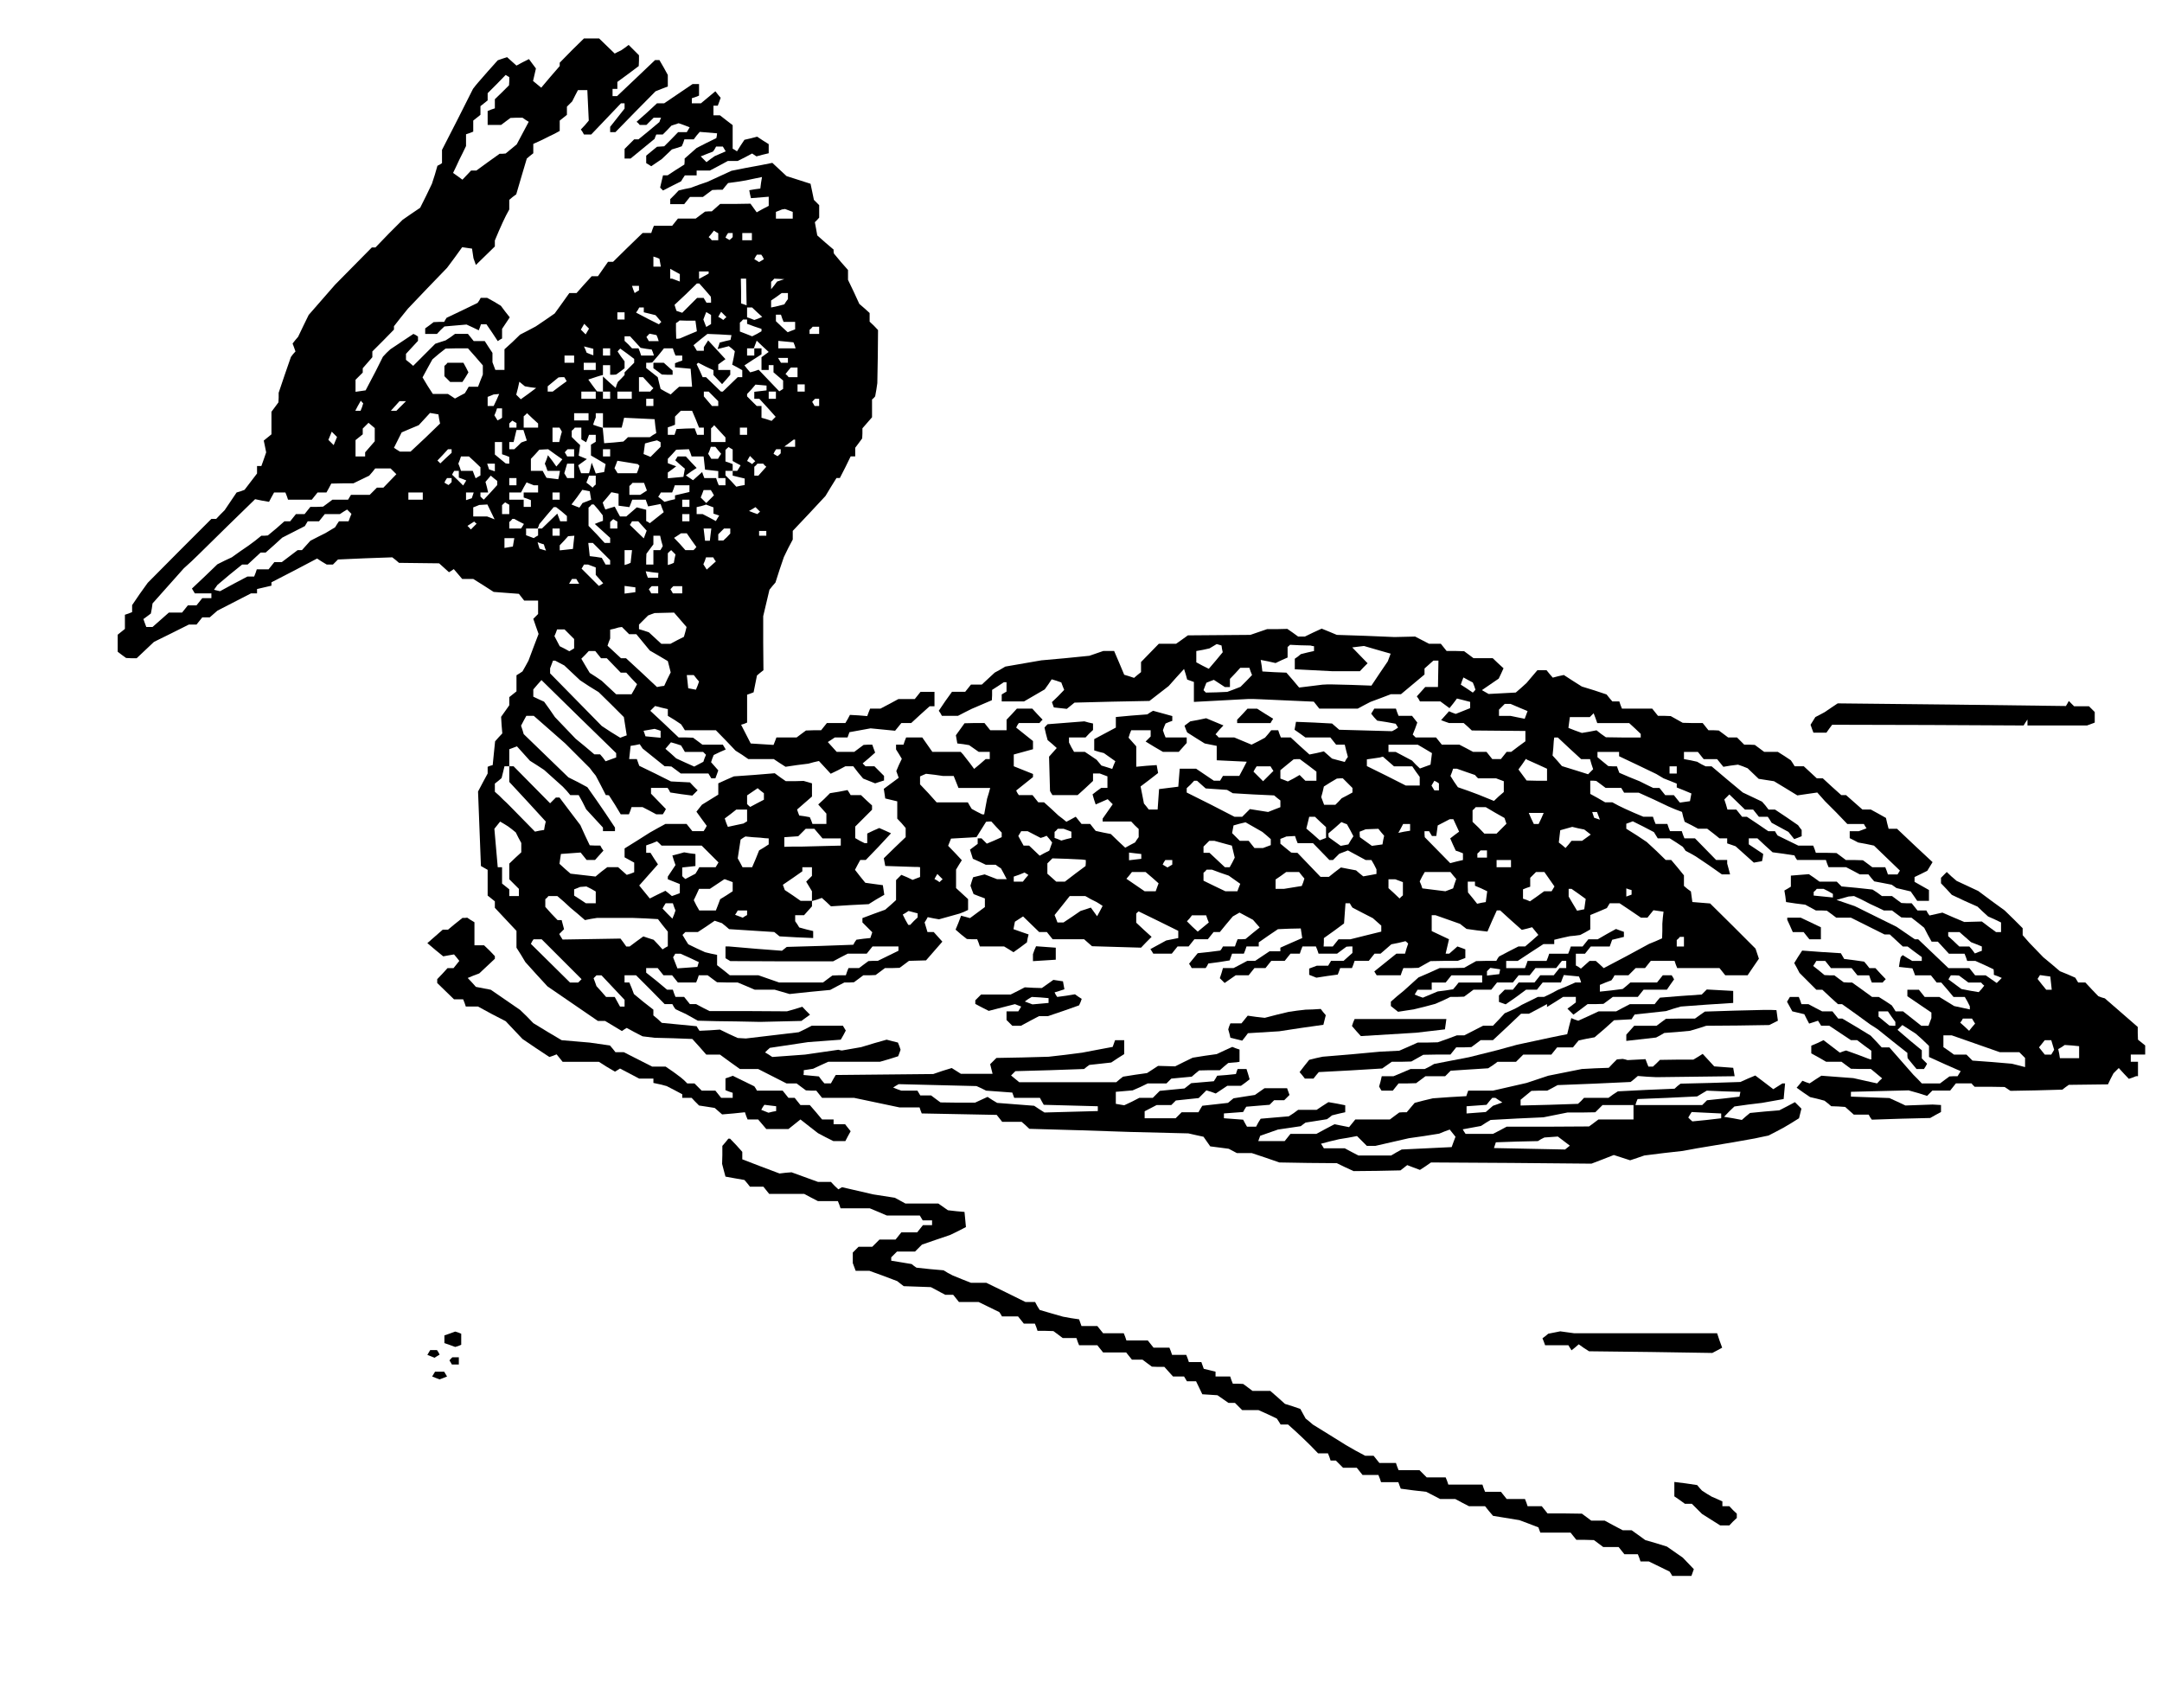 <?xml version="1.0" encoding="UTF-8"?>
<!DOCTYPE svg  PUBLIC '-//W3C//DTD SVG 20010904//EN'  'http://www.w3.org/TR/2001/REC-SVG-20010904/DTD/svg10.dtd'>
<svg width="900pt" height="711pt" version="1.0" viewBox="0 0 900 711" xmlns="http://www.w3.org/2000/svg">
<g transform="translate(0 711) scale(.1 -.1)">
<path d="m2380 6900-50-51v-7-7l-39-45-38-45-34 28 12 52-15 20-14 19-26-13-26-14-19 17-20 18-19-6-20-7-42-47-41-47-10-12-10-13-64-127-65-127v-27-28l-9-6-10-5-11-38-12-37-24-50-25-50-37-25-36-25-57-57-56-58h-8-7l-77-78-76-77-110-126-22-45-22-46-12-14-11-14 6-16 6-17-10-11-9-12-26-75-25-74v-20l-1-20-14-19-15-20v-47-47l-32-26 5-24 5-25-10-29-10-28h-9-9v-16-15l-52-68-16-6-17-5-50-74-18-18-17-18h-10-10l-133-133-132-133-33-46-32-47v-15-14l-15-6-15-5v-29-30l-30-24v-36-35l17-13 18-13 22-1h22l72 68 73 36 72 36h16 16l24 30h16 15l32 28 140 72h13 12v9 9l60 14v7 7l95 49 95 50 20-13 20-12h13 13l21 21 113 5 113 4 14-11 14-12 83-1 84-1 20-18 21-19 10 6 10 7 18-21 17-20h23 23l43-27 42-27 52-4 53-4 22-28h29 29v-28-28l-20-20 11-32 11-31-21-55-21-56-12-22-13-23-12-8-13-8v-33-34l-30-24v-17-17l-34-48 2-34 3-35-15-16-15-17-5-49-5-50-11-3-10-4v-14-14l-20-37-20-38 12-310 28-16v-53-54l30-24v-14-13l90-96v-35-35l19-30 18-30 46-51 46-50 210-144h15 15l70-42 10 7 10 6 33-18 33-17 50-6 78-2 79-3 29-32 29-33h28 29l41-30 42-30h38 38l118-60h21 21l20-15 19-14 21-1h22l24-30h67 66l190-40h42 41l4-12 5-13 312-6 12-15 11-14h41 40l16-14 16-15 210-6 210-7 242-6 31-7 32-7 28-40 39-5 38-5 34-18h31 31l57-19 58-20 119-2 120-1 35-17 35-16 98 1 97 2 28 22 26-10 27-10 23 15 23 16 334-2 334-3 47 18 46 18 68-22 30 10 29 10 80 10 80 9 60 11 150 25 90 16 28 6 29 6 31 16 32 17 32 19 32 20 10 40-27 27-32-17-33-17-61-5-61-6-17-14-17-15-37 7-37 6 21 22 22 21 57 8 58 7 90 16 3 33 3 32h-6-5l-38-24-38 29-37 28-31-13-31-14-125-4-124-3-13-10-12-11-118-5-118-6-20-13-19-14h-51-51l-12-13-13-12-119-4-120-3v12 12l23 19 22 18 33 1h33l21 11 22 12 152 6 152 7 15 12 15 13 38-3 39-2 326 4-3 18-3 17-40 3-39 3-48 52-19-12-20-12h-69l-70-1-14-14-15-14h-9-10l-6 15-6 16-37-2-38-2-10 3-10 2-24-2-17-17-17-18-56-2-56-3-140-28-90-30-140-32h-52-51l-4-11-4-12-69-4-70-5-38-9-38-10-17-20-16-19h-16l-15-1-19-14-20-15h-72-72l-26-32-30 6-31 6-38-20-37-20h-54-54l-24-30h-55-55l8 22 74 26 48 7 47 7 10 8 10 7 45 7 44 7 11 8 10 8 28 7 27 6v15 14l-35 7-35 6-25-16-24-16h-38-39l-19-14-20-13-59-5-58-5-10-16-9-17h-19-19l-8 14-8 15-80 6v10 10l80 6 6 11 7 11 48 4 49 4 19 19h21 21l22 22-10 28h-47-47l-40-28-45-7-44-7-11-9-12-10-53-6-54-6-8-13-8-14h-35-35l-25-25h-65-64v15 14l50 26h31 30l19 19 48 5 47 5 32 32 20-6 19-7 48 32h29 28l18 13 18 14-6 21-7 22h-19-18l-4-11-3-10-39-4-39-3-7-12-7-11-94-8-28-22-52-5-51-5-29-29h-28-28l-31-16-32-15-18 3-17 3v25 25l70 6 32 14 31 15h39 39l20 20 42 4 43 4 15 13 16 13 43 1h43l17 15 18 15 22 2 13 1 12 2v25 26l-15 5-15 6-33-15-32-15-50-7-50-8-37-18-36-18-35 1-36 1-46-30-50-7-50-8-14-11-14-12h-202-202l-34 28 18 18 143 4 143 5 11 9 11 8 46 5 45 5 27 18 27 17v29 29h-19-19l-10-28-64-12-63-12-70-9-70-8-109-3-108-2-26-26 10-40h-66-66l-38 24-39-12-38-13-406-4-10-17-10-18h-13-14l-12 14-11 15-64 6 1 10v10l20 3 19 3 32 15 31 14h107 108l38 11 38 12 5 13 5 14-5 15-6 15-24 6-23 6-53-15-53-16-80-14-7 1-8 2-138-20-68-5-69-5-15 10-15 9 10 10 10 9 160 24 68 5 67 5 11 19 10 19-12 20h-65-65l-27-14-27-13-220-26-34 2-37 17-37 18-43-3-42-2-6 9-6 10-72 7-73 7-17 16-18 15v12 12l-41 32-40 33-9 24-10 24h-10-10v15 15h24 24l60-60 59-60h16 16l6-11 7-10 21-10 22-10 50-28 80-2 80-1 100-2 86 2 85 2 36 26-16 16-16 17-32-10-32-9-161 1h-161l-28 14-28 15h-13-13l-24 30h-18-18l-6 15-5 15h-12-12l-43 36-44 35v10 9h24 24l24-30h18 18l24-30h38 38l6 15 5 15h19 18l20-15 19-14 43-1h43l36-15 35-15h42 41l62-18 85 9 84 8 30 16 29 15h20l20 1 19 14 20 15h25l26 1 19 14 20 15h30l31 1 19 14 20 15 35 1 36 1 68 78-36 40h-13-13l-12 40 7 11 6 11 24-5 23-4 86 24 18 7 17 8v22 23l-50 46v39 38l12 20 12 19-28 30-29 30 12 30 106 6 40 64 11 1h11l21-23 22-23v-10-9l-31-14-31-13-22 22h-8-8v-11-12l-32-24 12-38 27-12 27-13h20 21l11-8 11-7 12-22 12-23h-20-20l-52 20-48-12-6-18-5-17 6-17 7-18 23-9 24-9v-18-18l-62-46-18 5-19 5-11-29-12-29 23-20 24-19 21-1h22l6-15 5-15h51 50l20-12 19-12 28 20 28 21 3 17 4 16-32 11-31 11 3 16 3 15 34 22 34-33 33-32h16 16l24-30h66 65l17-15 16-14 204-6 22 23 22 22-32 29-32 30v19 19l5 5 5 4 82-40 83-41v-15-15l-50-10-66-36 6-9 6-10h38 39l24 30h23 23l24 30h28 28l24 30h13 13l27 33 27 32 28 16 56-30 28-32-30-24-29-24-16-1h-17l-6-15-5-15h-25-25l-5-9-6-8-47-6-47-5-36-44 6-9 5-9h29 29l6 9 5 10 45 6 44 7 10 28h25 24l6 15 5 15h26 25v9 8l40 28 40 27 47 2 48 1 6-40-46-20-45-20v-7-8h-22-23l-60-40h-16-17l-28-15-29-15h-22-22l-6-21-7-21 20-20 46 32h27 27l24 30h23 23l24 30h28 28l24 30h20 19l5 15 6 15h28 28l6-15 5-15h39 38l20 15 19 14 13 1h12v-13-14l-18-16-19-17h-26-26l-12-20h-24-23l-32-12v-13-13l30-12 45 7 44 6 5 13 5 14h25 24l6 15 5 15h29 30l24 30h13 12l22 19 23 20 30 6 29 7 6-5 5-5-7-21-6-21h-18-18l-92-74 10-16h50 50l5 15 6 15h32l31 1 50 28 57 1h56l32 12v18 18l-16 6-17 6-34-30h-7-8l14 60-72 34v33 33h8 8l102-36 14-11 13-10 43-6 44-5 19 44 20 44h7 7l45-41 45-40 21 5 22 6 26-32-27-24-28-24h-14-14l-41-21-40-21-6-9-5-9h-42l-42-1-50-28-51-1h-51l-44-20-44-19-62-56-27-22-26-23v-9-9l30-24 32 5 33 5 45 11 45 12 32 14 31 15h29l28 1 19 14 20 15h37 37l24 30h33 33l24 30h23 23l24 30h43 43l24 30h9 9v-15-15h-14-14l-24-30h-28-28l-24-30h-33-33l-24-30h-17-17l-24-24v-13-14l28-10 43 30 42 31h22 23l24 30h38 38l6 16 6 15 32-3 31-3 5-12 4-13h-12-12l-36-16-37-15-28-15-29-14h-13-13l-34-17-33-16-15-9-15-8-20-9-21-9-24-26-25-26h-20-21l-78-40h-16-15l-40-15-40-14-41-1h-42l-38-17-39-17-80-4-119-11-120-10-28-6-28-7-20-25-20-26 11-13 11-14h18 18l11 14 11 13 132 7 132 8 40 28h41l40 1 50 28 56 1h57l24 30h32l31 1 19 14 20 15h25 26l59 55 58 55h17 16l38 20 37 20v-6-6l34 21 33 21h27 26v-11-12l-17-13-18-13 25-25 30 22 29 22h33l33 1 19 14 20 15h52 52l24 30h49 48l15 22 15 21-5 9-5 8h-18-19l-24-30h-56-55l-16-14-16-13-47-6-48-5v14 14l24 10 24 9 7 10 6 11h29 29l30 30h19 20l24 30h50 49l5-15 6-15h88 88l24-30h47 46l23 34 24 35-14 42-94 94-95 94-74 6-6 44-15 11-14 12v22 22l-26 32-27 32h-11-12l-39 38-40 37-42 28-43 27v10 11l14 5 13 5 44-22 44-23 16-26h25 25l27-17 27-18 6-8 6-9 21-11 21-12 55-37 54-38h17 17l-6 23-6 22v8 7h-23-23l-88 90h-22-22l-6 15-5 15h-25-24l-6 15-5 15h-25-24l-6 15-5 15h-20-20l-38 16-38 17-27 13-26 14h-15-15l-31 18-31 17v28 27h13l12-1 19-14 20-15h32 33l12-20h31 30l62-28 61-29 28-12 29-11 5-21 6-20 28-14 28-15h19 19l26-20 25-20h16 16v-10-11l18-6 17-6 76-68 34 6 3 15 2 15-60 40v13 12h18 18l31-29 32-29 45-6 46-7 5-10 6-9h60 60l5-15 6-15h37 36l29-15 28-15h18 18l12-15 12-14 37-7 36-7 20-14 30-7 29-7 14-20 13-19h25 24v23 22l-60 34v10 10l27 13 26 13 22 36-74 69-74 70h-17-18l-6 23-5 22-32 18-31 17h-17-18l-68 60h-10-10l-39 35-38 35h-13-12l-54 50h-19-19l-8 13-8 12-27 18-27 17h-29-28l-20 15-19 14-22 1h-22l-30 30h-18-19l-20 15-19 14-21 1h-22l-24 30h-42l-41 1-50 28-26 1h-27l-24 30h-63-63l-6 15-5 15h-14-15l-12 14-12 15-51 17-52 16-38 24-37 24-23-5-23-6-13 15-13 16h-19-19l-23-27-22-26-22-20-23-20-56-3-57-3-28 16 70 48 10 21 10 22-23 21-22 21h-40-40l-20 15-19 14-36 1h-37l-24 30h-25-24l-58 30-86-2-120 5-120 4-31 13-32 13-35-16-35-17h-14-14l-22 16-23 16-42-1h-42l-70-24-260-2-25-18-24-17h-36-36l-74-76v-21-21l-15-12-14-12-21 7-20 6-21 50-21 49h-23-22l-58-20-100-10-100-9-150-26-22-13-22-12-54-50h-22-23l-24-30h-28-27l-28-39-27-40 7-10 6-11h34 33l29 15 28 14 84 36 1 21v22l25 16 24 16h6 5v-19-20l-20-12v-15-14h47 46l86 50 15 21 14 21 20-6 20-7 6-16 6-15-25-26-26-25 8-22 54-6 32 26 156 4 156 3 80 62 32 36 32 35 7-22 6-22 28-10v-42-41l113 6 112 6h25l25-1 224-10 12-15 11-14h80 80l26 14 27 14 43 16 42 16h21 21l98 82v12 13l18 16 19 17h11 10l-2-110h-27-26l-17-19-18-20 7-10 6-11h43 42l38-28 16 20 15 20 28-7 27-7v-13-13l-60-24-14 5-14 6-16-18-17-19 16-6 17-6h31 30l17-15 17-16 112-1 111-1v-21-22l-30-22-29-22h-9-10l-24-30h-18-18l-24 30h-28-28l-28 15-29 15h-36-37l-24 30h-43-42l-12 12 10 25 9 25-22 28h-28-28l-6 15-5 15h-45-45l-6-10-7-11 12-15 13-14 39-6 38-7 10-16-12-8-13-7-220 6-30 26-75 4-75 3-3-17-3-16 23-16 22-16h52 52l24-30h18 18l6-25 7-26-7-10-6-11-27 7-26 7-34 30-30-7-30-6-39 35-39 36h-21-20l-6 15-5 15h-14-15l-13-16-13-15-28-15-28-14-72 30h-33-32l-6 7-7 6 16 19 17 18-72 30-33-7-33-6-24-18 5-14 6-14 36-23 37-23 50-10v-30-30l63-3 62-3-15-29-16-30h-34-34l-12-20h-13-13l-74 50h-34-34l-3-37-3-38-80-10-3-42-3-43h-18-19l-10 13-10 12-7 36-7 35 37 28 36 28-3 16-3 17-43-3-42-4v43 42l-32 36 5 16 6 15h41 40v-13-13l-21-21 36-22 36-21h33 33l16 18 17 19v11 12h-44-44l-6 15-5 15 5 14 6 14 14 6 14 5v10 10l-80 22-12-7-12-8-66-5-65-6v-22-22l-90-48v-23-24l20-6 20-5 48-34-7-16-6-16-22 7-23 7-20 24-25 17-24 16h-23-22l-11 19-10 20v10 11h34 35l15 16 16 15v14 13l-18 4-18 5-76-6-77-6-7-7-6-7 6-26 7-26 19-16 19-17-32-36 2-71 2-72 5-9 5-8h52 53l32 29 32 30v15 16h14 14l32-12v-24-24h-13-13l-18-13-18-14 6-21 7-21 50 22 21-21-42-60v-6-6h59 60l15-16 16-15v-17-17l-8-11-7-11-21-11-20-11-30 28-30 29-31 6-32 7-12 15-11 14h-18-18l-24 30-20-11-19-10-16 13-17 13-30 28-30 27h-12-12l-24 30h-29-28l-6 9-5 10 70 56v6 7l-80 32v25 24l80 22v17 17l-70 56 5 10 6 9h43 43l6 7 7 7-22 23-21 23h-32-32l-21-23-22-23v-22-22h-34-34l-24 30h-42l-41-1-36-50 6-34 25-3 24-4 40-28h23 23v-15-15h-8-9l-24-21-24-20-17 23-18 23-10 13-11 12h-59-59l-42 60h-34-33l-6-15-5-15h-16-15v-10-10l12-19 12-20-12-25-11-26 10-28-62-46 6-40 50-12v-36-36l18-19 17-20v-19-19l-46-44-45-44 6-32 120-4h13l12-1v-20-21l-16-6-15-6-23 11-24 10-22-22v-41-42l-22-20-23-20-47-17-48-18v-9-9l41-41-8-24-29-3-29-4-7-10-6-11-139-5-138-4-20-16-105 8-105 9-12 1h-13v-24-25l20-12 214-1h214l30 16 31 16h39 40l24 30h54 54v-9-9l-86-42h-20l-19-1-19-14-20-15h-22-22l-6-15-5-15h-28l-28-1-19-14-20-15h-92-91l-86 30h-59-60l-26 21-27 21v21 22l-25 5-25 6-35 16-35 17-12 19-12 20 12 12h26 26l35 23 35 24 30-10 15-12 15-13 188-12 22-18 70-4 70-3v14 15l-29 7-29 8-8 13-9 13v13 12h18 19l16 18 17 19v11 11l21 6 20 7 19-17 19-18 79 5 78 4 32 20 33 19-6 40-37 5-36 5-22 27-21 27 11 21 11 20h11 12l53 55 52 56-24 11-25 11-25-11-25-12v-20-20h-6-5l-20 10-19 11v24 24l70 70v9 9l-23 21-23 22h-22-21l-6 10-7 11-36-7-37-6-24-24-25-23 34-38v-21-22h-29-29l-5 14-6 14-22 4-22 3-5 13-4 12 62 54v28 27l-17 5-18 5-37-1h-37l-23 16-23 17-85-7-85-6-32-14-33-15v-24-23l-68-42-12-15-11-14 21-29 22-30-6-11-7-11h-23-24l-24 30h-44-44l-33-18-32-18-52-33-53-33v-19-18l40-22v-20-20l-15-6-16-5-36 32h-22-23l-25-19-24-20-104 12-23 20-23 21 3 21 3 20 82 6 13-16 12-15h18 17l17 19 18 20-7 10-6 11h-22l-22 1-20 42-19 42-44 58-43 57h-8-7l-24-24-152 154h-9-9v-32-33l76-82 76-83-4-17-3-18-19-3-19-4-52 53-53 54-13 13-14 13-17 17-18 16v17 17l14 11 14 12 6 24 6 25h10 10v35 36l32 12 54-60 30-19 29-19 78-70 16-17 15-18h18 17l16-29 15-30 70-76v-7-8h25 25v8 7l-40 60-37 54-38 54-39 21-40 20-186 180-5 17-6 18 11 21 11 20h15 16l65-57 66-58 102-102 12-16 13-16 21-40 21-41h7l6-1 25-39 24-40h17 17l6 15 5 15h23 23l29-15 28-15h14 13l7 11 6 11-62 64v12 12h34 35l6-9 5-10 46-7 46-6 22 22-16 16-16 17-40 2-39 2-66 33-66 32-10 28h-16-16l3 27 3 28 19 3 19 4 12-18 92-74h14l14-1 19-14 20-15h57 58l12-20h9 8l6 16 6 17-30 34 5 15 6 15 25 12 25 11-12 20h-43-42l-20 15-19 14-30 1h-30l-59 56-59 55 20 20 27-7 26-6v-14-14l28-17 27-18 8-12 8-13h65 64l41-42 41-43 27-17 26-18h53 53l24-16 25-16 47 7 48 6 22 6 22 5 25-27 24-26 31 15 30 16h17 16l20-26 21-25 50-20 18 6 19 6v10 9l-40 40h-18-19l-12 12 26 22 26 23-6 16-6 17h-18l-18-1-19-14-20-15h-36-37l-19 21-18 20 14 9 15 10h27 26l8 22 88 16 102-10 26 32h21 20l38 35 39 35h10 10v30 30h-29-29l-24-30h-34-34l-37-20-38-20h-21-22l-6-15-6-16-36 3-36 2-9-17-10-17h-38-39l-24-30h-32l-31-1-19-14-20-15h-42-42l-6-16-6-15-47 3-48 3-40 78 13 4 12 5v58 58l14 5 13 5 14 70 13 11 14 11-1 113v112l26 110 12 15 13 15 17 53 18 53 18 37 19 36v18 18l68 72 68 73 23 38 23 37h7 7l23 45 22 45h10 9v18 18l15 20 14 19 1 21v21l40 46v37 37l7 6 6 7 5 28 4 27 2 111 1 110-17 18-18 17v18 18l-21 19-22 19-23 50-24 50v20 21l-30 34-29 35-1 8v8l-34 29-34 30-5 28-5 27 9 9 9 10v26 26l-22 22-7 34-7 33-100 32-29 27-30 28-50-10-60-11-60-12-100-46-35-12-35-13-25-5-25-6-17-18-18-18v-11-10h29 29l24 30h27 27l20 15 19 14 21 1h22l11 14 12 14 37 5 37 6 33 7 34 7-4-24-3-24-23-3-23-4 3-16 4-17 74 6v-19-19l-25-13-25-14-26 36-63-1h-63l-17-15-18-16h-14l-14-1-19-14-20-15h-37-37l-24-30h-38-38l-6-15-5-15h-18-18l-62-60-61-60h-10-11l-42-60h-13-13l-32-35-31-35h-15-15l-30-42-31-43-39-27-40-27-32-17-33-17-32-31-33-30v-43-43h-19-19l-12 32v19 20l-16 24-16 25h-23-23l-24 30h-27-27l-19-14-20-13-22-7-21-7-92-92-15 13-15 12v13 12l50 54v9 9l-9 6-10 5-96-64-16-15-15-16-30-60-42-80-42-6v25 25l30 30v9 9l40 46v12 12l45 45 45 46v7 7l29 37 29 36 81 85 82 85 32 43 31 43 20-3 21-3 6-40 10-28 39 38 40 39v13 12l16 38 17 38 13 27 14 26v20 20l14 12 15 11 22 75 22 74 13 11 14 11v20 19l33 15 32 16 23 11 22 12v21 22l30 24v17 17l22 22 12 24 12 23h19 20l3-64 3-63-16-19-17-18 7-10 6-11h15 15l124 130h8 7v-11-11l-60-76v-11-11h11 11l83 85 84 85 25 10 26 10v24 24l-17 31-18 31h-9-9l-82-78-76-72h-9-10v15 15h10 10v15 14l45 33 44 33 1 23v22l-43 43-16-12-16-11-13-6-13-7-33 32-32 31h-31-32l-51-50zm-260-128-1-17-29-29-30-29v-19-19l-15-5-15-6v-29-29h28 28l20 15 19 14 25 1h25l13-9 13-8-50-94-46-38-12-1h-13l-49-35-48-35h-11-11l-36-38-19 14-20 14 13 27 13 28 14 28 14 29v24 25l15 5 15 6v23 23l30 24v18 18l30 24v15 15l38 38 37 38 8-5 7-4v-17zm1164-538 16-6v-14-14h-35-35v14 14l13 5 12 5 7 1 6 1 16-6zm-294-110v-14h-13-14l-6 7-7 6 11 13 11 14 9-6 9-5v-15zm60 8v-9l-6-6-7-6-9 5-8 5 5 10 6 9h10 9v-8zm80-7v-15h-20-20v15 15h20 20v-15zm45-84 5-10-20-12-20 12 5 10 6 9h9 9l6-9zm-427-24 3-17h-15-16v21 21l13-4 12-5 3-16zm82-63v-16l-32 12h-4-4v20 21l40-22v-15zm120 21v-4l-40-22v16 15h20 20v-5zm157-81 1-55-11 4-12 4v51l-1 52h11 11l1-56zm143 49-15-5-12-16-13-16v15 16l7 6 6 7 42-2-15-5zm-315-40 24-28 1-12v-13h-9-10l-12 20h-14-13l-62-62-24 8-4 12-4 13 47 44 46 45h5 5l24-27zm-275 8v-10l-9-5-9-6-6 15-5 15h14 15v-9zm620-33v-13l-8-11-7-11-27-7-28-6v14 15l22 15 22 16h13 13v-12zm-600-58v-10l25-6 24-6 24-28-10-10-44 22-44 23-4 2-3 2 7 10 6 11h10 9v-10zm472-10 21-19-16-7-17-6-15 6-15 5v21 20h10 11l21-20zm-552-15v-15h-15-15v15 15h15 15v-15zm360-15v-19l-20-12-6 15-6 16 6 16 6 15 20-12v-19zm57 4-6-6-10 7-11 6 6 11 6 10 22-22-7-6zm239 1 6-15h24 24v-15-16l-16-6-15-6-25 23-24 23v14 13h10 11l5-15zm-358-32 3-22-36-15-35-15-8-1h-7l-1 33v32l8 5 7 6 33-1h33l3-22zm212 18v-9l30-11 30-10v-5-5l-19-11-20-10-25 10-26 10v18 19l7 6 6 7h9 8v-9zm-665-41-7-12-20 20 14 24 20-20-7-12zm965 5v-15h-20-20v8 9l7 6 6 7h14 13v-15zm-672-32 4-13h-21-20l-5 9-5 8 6 7 7 7 15-3 14-3 5-12zm305 2-2-10-22-5-23-6-4-13-5-14 24 6 23 6 13-10 12-11-5-28-6-28 21-11 21-12v-14-15h-10-9l-62-60h-4-4l-62 60h-7-7l-12 27-13 27 3 3 4 3 31-16 32-15v-10-10l36-38 17 19 17 20v10 10h-25-25v11 12l30 22-72 78-18-28v-7-8h-14-15l-7 12-7 11 29 24 29 23 50-2 50-3-2-10zm-398-19 22-24 23-4 23-3 5-12 4-13h-26-27l-5 15-6 15h-13-14l-15 16-16 15v10 9h11 12l22-24zm540-52-15-11v-27-26h15 15v10 10h10 10v-15-15l40-34v-18-17l-16-10-86 90-17-6-18-5-12 14-12 15 35 23 36 23v13 12h-15-15v-15-15h-15-15v15 15h14 14l12 32 25-24 25-23-15-11zm123 39 4-13h-36-36v16 15l32-3 31-3 5-12zm-838-29v-13l-14 5-14 6-5 13-6 13 20-5 19-5v-14zm-491-19 31-36v-19-19l-10-25-10-26h-19-20l-8-14-8-13-21-11-20-11-15 10-14 9h-32-31l-22 34-21 35 20 37 21 38 27 23 28 22 46 1h47l31-35zm561 20v-15h-15-15v15 15h15 15v-15zm100-37v-8l-40-40v-6-5l-14-15-14-14-5-12-4-13-27 24-26 24v-31-32h15 15v-15-15h-15-15v15 15h-12l-13 1-18 24-18 25 36 12 13 4 12 3v21 20h15 15v-20-20h13l12 1 18 13 17 13v14 15l-15 20-14 21 5 6 6 6 29-21 29-22v-8zm166 37 6-15h14 14v-10-11l-15-5-15-6v-8-9l33-3 32-3 3-37 3-38h-27-27l-18-16-17-16-21 11-21 12-6 24-6 25-48 38v11 11h13l12 1 25 29 24 30h18 19l5-15zm-416-30v-15h-20-20v15 15h20 20v-15zm890-5v-10h-14-15l-12 20h20 21v-10zm-800-25v-15h-25-25v15 15h25 25v-15zm840-25v-20h-18-19l-6 7-7 6 11 14 11 13h14 14v-20zm-966-28 5-9-29-21-29-22h-11-10v11 11l23 19 22 18 12 1h12l5-8zm344-15 22-23-7-7-6-7h-24-23v30 30h8 9l21-23zm-490-19 24-3-32-24-32-23-19 19 7 27 6 27 12-10 11-9 23-4zm983-3v-10l-26-3-25-3v-15-14h11 10l34-37 34-38-17-17-21 7-21 6v25 24h-10-10l-40 40v5 5l18 19 17 20 46-4v-10zm159 0v-15h-15-15v15 15h15 15v-15zm-870-30v-15h-30-30v15 15h30 30v-15zm150 0v-15h-30-30v15 15h30 30v-15zm340-5 20-20v-10-10h-13-13l-34 40v10 10h10 10l20-20zm260 5v-15h-15-15v15 15h15 15v-15zm-1163-20-12-25h-12-13v19 19l13 5 12 5 12 1 11 1-11-25zm653-10v-15h-15-15v15 15h15 15v-15zm690 0v-15h-9-10l-5 9-5 8 6 7 6 6h9 8v-15zm-1903-20-6-15h-11-11l11 21 12 21 5-6 5-5-5-16zm163 5-20-20h-12-11l36 40h14 13l-20-20zm420-29v-20l-9-6-10-5-6 10-7 11 6 14 5 15h11 10v-19zm806-26 14-35h10 10v-15-15h-14-14l-5 13-5 14-38-1-38-2-8-24h-14-14v15 16l15 5 15 6v17 17l24 24h24 23l15-35zm-1068 1 4-19-61-59-62-58h-22-22l-13 8-12 8 32 64 35 15 36 15 24 26 23 25 18-3 17-3 3-19zm412-28v-8h-30-30v23 24l7 6 7 7 23-22 23-21v-9zm210 37v-15h-30-30v15 15h30 30v-15zm60-15v-30h39 39l5 20 5 21 64-3 63-3 3-29 4-29-14-8-13-9h-45-46l-9-9-10-9-40-4-40-3-6 64-20 6-20 7 5 15 6 15v9 9h15 15v-30zm-360-21v-9h-15-15v8 9l6 6 7 6 8-5 9-5v-10zm-590-39v-27l-40-46v-9-8h-20-20v34 34l30 24v12 12l24 24 26-22v-28zm1460-21v-9h-30-30v28 29l7 6 6 7 24-26 23-25v-10zm-686 43 5-9-6-21-5-22h-14-14v30 30h14 15l5-8zm86-16v-25l20-12 6 15 6 16h14 14v-14-15l-20-12v-22-23l31-18 30-18-3-16-3-17-18-3-17-3-8 22-9 23-5-22-6-22h-16-17l-6 16-6 17 36 26-34 14 6 44-18 17-17 17v13 13l7 6 6 7h14 13v-24zm690 9v-15h-15-15v15 15h15 15v-15zm-924-17 7-22-12-4-11-4-14-14-15-14h-10-11v15 15h9 9l12 50h15 14l7-22zm-790-24-7-17-22 22 14 34 22-22-7-17zm1354-15v-9l-42-42-14 6-15 6 6 44 25 7 25 6 8-4 7-4v-10zm560 6v-15h-22l-23 1 19 14 20 15h3 3v-15zm-1220-20v-26l15-5 15-6v-14-14h-7l-8 1-22 18-23 19v26 26h15 15v-25zm900-10 12-14-7-11-6-10h-14-14l-6 10-7 11 6 14 5 15h9 10l12-15zm60-20v-24l16-9 17-9-7-12-7-11h-10-9v14 14l-15 6-15 5v24 24l6 6 7 6 8-5 9-5v-24zm-1170 18v-8l-24-22-23-22-12 12 22 23 22 24h8 7v-7zm431-14 30-21-12-15-13-15-17 24-18 23-6-18-7-17 6-15 5-15h26 26l-3-17-4-18-24 3-25 3-8 14-8 15h-24-25v25 25l18 19 17 19 18 1 19 1 29-21zm79 6v-15h-14-15l-5 9-5 8 6 7 6 6h14 13v-15zm150 0v-15h-15-15v15 15h15 15v-15zm334 0 5-15h25 25l3-27 3-28 28-3 27-3v-15-14h15 15v-15-15h-14-14l-6 15-5 15h-25-24l-5 13-4 12-38-34-30 20 22 16 23 15-23 24-22 24h-17-17l-10-16 20-18 20-17-6-34-33-3-32-3v12 12l18 13 17 13-17 6-18 7v9 9l18 19 17 19 26 1 27 1 6-15zm376 7v-9l-6-6-7-6-9 5-8 5 5 10 6 9h10 9v-8zm-1274-44 24-23v-17-17l-20-12-6 15-6 16h-24-25l-5 15-6 15 6 15 5 15h17 16l24-22zm1161-4-6-6-10 7-11 6 6 11 6 10 22-22-7-6zm-478-10 3-3-5-16-6-15h-40-40l-6 10-7 11 6 15 6 16 43-7 42-7 4-4zm-599-10v-16l-24 8-8 24h16 16v-16zm330-14v-30h-14-15l-12 20 12 40h15 14v-30zm793 23 7-6-17-19-16-18h-9-8v18 19l7 6 6 7h12 12l6-7zm-1545-25 12-12-54-56h-14-13l-30-30h-39-39l-12-20h-33-32l-20-15-19-14-26-1h-27l-24-30h-18-18l-24-30h-12-12l-34-30-35-29-13-1h-14l-26-21-27-20-35-24-35-25-30-14-30-15-53-51-53-50 12-20h35 34v-10-10h-19-19l-24-30h-18-18l-24-30h-28-27l-68-60h-13-13l-6 16-6 17 15 11 16 12 4 21 3 21 130 146 33 30 32 31 116 114 116 113 29-6 29-5 10 19 11 20h23 24l6-15 5-15h49 50l24 30h19 18l10 18 10 19 46 1h46l66 32 13 15 12 15h32 32l12-12zm272-12v-14l16-6 15-6-6-10-7-11-23 23-23 22 4 8 5 8h10 9v-14zm1140 4v-10l50-12v-13-14l-17-3-18-4-22 24-23 23v10 9h15 15v-10zm-980-41v-8l-28-31-28-30-7 6-7 7v9 8h16 16l-5 22-6 22 22 26 13-11 14-11v-9zm410 13v-19l-7-6-6-7-13 11-13 10 6 15 5 14h14 14v-18zm-600 0v-9l-6-6-7-6-9 5-8 5 5 10 6 9h10 9v-8zm270-7v-15h-15-15v15 15h15 15v-15zm81-15h9v-15-15h-30-30v-10-11l15-5 15-6v-14-14h-15-15v15 15h-30-30v15 15h25 24l11 21 12 21 30-12h9zm456-6 6-16-28-18h-22-23v18 19l7 6 6 7h24 24l6-16zm183-8v-14l-60-14v-8-8l-22-5-22-6-13 11-13 10 6 9 5 9h24 23l6 15 5 15h31 30v-14zm-412-29 3-17-36-14-6-9-7-10-16 6-17 7 23 30 22 31 16-3 15-3 3-18zm508 12 6-11-32-32-23 23 6 15 6 16h15 15l7-11zm-1206-14v-15h-30-30v15 15h30 30v-15zm208 3-4-12-24-8v16 16h16 16l-4-12zm362-3v-15h-15-15v15 15h15 15v-15zm245-15v-25l23-3 22-3 6 15 6 16h28 28l10-28 52 10 6-17 7-17-58-46-7 5-8 4v23 24l-20 5-19 5-44-38h-13-13l-11 20-11 21-20-6-19-6-6 14-5 15 18 21 18 22 30-6v-25zm295-15v-15h-15-15v15 15h15 15v-15zm-750-26v-19h-15-15v18 19l6 6 7 6 8-5 9-5v-20zm-76-10 15-31-15 6-16 6h-29-29v19 19l13 5 12 5 34 2 15-31zm447 9 18-23 1-11v-12l-17-6-17-7 64-58v-10-11h-11-12l-33 36-34 35v38 38l7 6 6 7h5 4l19-22zm463 16 16-6v-13-13l24-8-7-11-7-12-28 15-27 14h-12-13v14 15l18 4 17 5 2 1 1 1 16-6zm-616-23 22-19v-11-11h-14-14l-12 32-64-62h-8-8v-14-15l-9-5-9-6-32 12v14 14h24 24l4 9 3 9 30 36 30 35h5 5l23-18zm820-6-5-5-17 6-18 7 14 8 13 8 19-19-6-5zm-1701-19-6-16h-20-20l-8-12-8-13-40-24-32-16-31-16-18-20-17-19h-9-9l-66-50h-15-16l-24-30h-25-24l-5-15-6-15h-14-14l-57-30-57-31-13 3-12 3 14 20 51 43 52 42h11 12l54 50h11 10l35 31 34 31 94 48 12 20h23 24l24 30h32 31l15 10 15 9 18-18-6-15zm1413-1v-15h-15-15v15 15h15 15v-15zm-709-16 20-10-6-10-6-9h-25-24v13 14l7 6 6 7h4 4l20-11zm409-15v-14h-15-15v13 14l6 6 7 6 8-5 9-5v-15zm-598-6-12-12-7 8-7 7 28 18 5-5 5-4-12-12zm703 2 17-19-12-32-58 56 5 8 4 7h13 13l18-20zm-345-25v-15h-15-15v15 15h15 15v-15zm628-10-3-26h-10-10l-3 26-3 25h16 16l-3-25zm82 14v-10l-14-15-15-14h-10-11v13 13l24 24h13 13v-11zm150-9v-10h-15-15v10 10h15 15v-10zm-311-29 20-28-6-7-6-6h-17-17l-23 26-24 25 14 9 15 10h12 12l20-29zm-491-8-3-28-27-3-28-3v10 11l18 19 17 19 26 2-3-27zm365 5 6-21-5-9-5-8h-15-14v-30-30h-15-15v23l1 22 14 19 15 20v18 18h14 14l5-22zm-615-5-3-18-18-3-17-3v20 21h21 20l-3-17zm130-22 5-13-14 4-13 4-4 13-4 14 13-5 13-4 4-13zm236-17 36-36v-9-9h-10-9l-16 28-25 4-25 3-3 28-3 27h9 10l36-36zm124-21-3-26-12-5-13-4v31 31h16 15l-3-27zm180-9-3-17-12-5-13-4v25 24l7 7 7 6 18-18-4-18zm166-3 6-8-38-34-14 22 6 14 5 15h15 15l5-9zm-510-27 16-6v-16-15l16-18 15-17-9-6-9-5-72 72 5 8 5 9h9 8l16-6zm276-39v-10h-22-21l-5 13-4 14 26-4 27-3-1-10zm-335-25 6-10h-21-21l12 20h9 9l6-10zm240-35v-10l-22-3-23-3v16 16l23-3 22-3v-10zm95 0v-15h-14-15l-5 9-5 8 6 7 6 6h14 13v-15zm100 0v-15h-19-20l-5 9-5 8 6 7 6 6h19 18v-15zm-8-125 26-30-5-20-6-21-28-14-28-15h-19-19l-52 48-21 7-20 6v10 9l38 38 13 5 14 5 40 1 41 1 26-30zm-228-45 15-15h15 15l56-68 38-22 37-22 6-23 6-24-14-28-13-28-15-2-15-3-64 60-65 60h-10-11l-56 52 5 15 6 15v18 19l18 4 17 5 14 2 15-15zm-234-15 20-20v-19-20l-20-12-20 11-20 10-22 42 6 14 5 14h16 15l20-20zm2717-61 3-14-29-35-29-34-26 13-26 14v23 24l28 5 27 6 30 18 20-6 2-14zm376 12 7-1v-10-10l-27-6-28-7-12-10-13-9v-22-22l78-4 77-4h58 58l16 17 16 16-64 66 24 3 25 3 55-16 56-16-12-32-34-50-34-51-82 3-82 2h-20l-20-1-48-6-49-6-26 31-27 31-50 2-50 3-3 24-4 24 31-6 31-7 25 12 25 11v22 22l5 4 5 5 42-2 43-1 8-2zm-2973-36 12-15h12 12l58-60h11 12l22-24 23-24-11-21-12-21h-32-32l-60 56-25 17-25 16-18 30-17 29 16 16 15 16h13 14l12-15zm-160-35 19-10 66-62 38-25 39-24 53-52 52-52 12-76-14-5-13-5-39 24-38 25-107 109-108 110v11 10l12 32h5 4l19-10zm2876-35 6-15-24-25-24-24-28-11-27-10-45-2-44-1-10 10 6 16 6 15 15 6 16 6 46-30h11 10v17 17l22 23 21 23h19 19l5-15zm-2307-29 11-13-6-17-7-17-32 6-3 28-3 27h14 15l11-14zm3238-32 5-15-5-6-6-6-25 17-25 16 5 15 6 15 20-11 19-10 6-15zm-3572-288v-9l-44-16-11 15-12 14h-12-12l-39 33-39 32-86 90-22 32-23 32-22 10-23 11v15 15l17 20 17 19 155-152 156-152v-9zm3758 199 36-15-12-32-30 6-29 6h-24-24v13 13l24 24h12 12l35-15zm393-65h66l24-22 24-23v-7-8h-72l-73 1-20 14-19 15-31-6-30-5-28 10-28 11 3 23 3 22h42 41l16 16 8-21 7-20h67zm-3966-47v-14l-32 3-31 3-4 12-4 11 46 8 13-4 12-4v-15zm3783-58 49-45h18 19l6-21 7-21-21-21-54 17-55 17-19 22-20 22 3 30 2 30 1 8 1 7h8 7l48-45zm-3690-1 8-14h38 38l12-12-6-14-5-15-38-20-38 17-37 17-22 20-23 20 12 14 11 13 21-6 21-7 8-13zm3088-1 30-18-6-48-44-16-17 16-16 17-68 36h-15-15v15 15h61 61l29-17zm809-22v-9l78-37 77-37 30-18 28-11 27-11v-8-8l30-12 31-13-6-32-42-6-13 16-12 15h-18-18l-24 30h-13-13l-29 14-28 14-42 17-42 18-5 13-5 14h-18l-18 1-22 18-23 19v11 11h45 45v-9zm340-6 12-15h28 28l26-32 30 5 31 4 20-7 20-8 46-44 64-10 48-29 49-30 41 6 42 6 32-36 47-47 46-48h35 34l5-9 6-9-32-12h-19-19v-15-14l18-9 17-9 33-6 33-7 108-104-10-16h-20-20l-5 15-6 15h-27-27l-20 15-19 14-36 1h-35l-20 15-19 14-43 1h-43l-5 15-6 15h-31-31l-86 42-6 9-5 9h-14-14l-44 30-45 30h-10-10l-24 30h-19-18l-6 21-7 21 21 21 32-31 33-32h17 17l24-30h19 18l8-12 8-13 70-38 24-30 16 6 15 6v13 13l-8 10-7 10-48 33-48 32h-13-14l-13 17-14 16-80 38-65 54-65 55h-13-12l-18 9-17 10-27 6-28 5v15 15h29 29l12-15zm-1300-25 23-20h38 38l15-22 16-22v-18-18h-29-29l-81 41-81 40v14 14l28 4 27 4 6 2 6 1 23-20zm-334-16 34-26v-19-19h-23-23l-24 24-24-14-25-13-15 6-16 6v18 17l28 23 27 22 13 1h13l35-26zm957 3 37-17v-25-25h-42l-43 1-34 46 16 22 15 22 6-4 7-3 38-17zm-1108-17 6-9-43-43-40 40 6 11 7 11h29 29l6-10zm1685-5v-15h-15-15v15 15h15 15v-15zm-878-8 38-13 6-7 7-7h38 37l32-12v-23-22l-21-18-20-19-64 26-43 16-43 15-16 23-15 24 6 15 5 15h8 8l37-13zm-2154-17h22l20-50h66 66l-6-22-7-23-6-32-6-33h-4-4l-22 11-22 12-8 13-8 14h-65-65l-34 38-35 37v17 16l13 6 12 5 35-4 35-5h23zm1662-30 20-20v-10-9l-22-12-23-12-13-14-13-13h-24-23l-12 32 6 22 5 22 27 17 27 16 13 1h12l20-20zm-609-6 18-16 45-3 44-3 24-14 86-5 86-4 13-11 13-10v-14-14l-26-10-25-10-76 12-32-32h-16-16l-99 51-100 50v9 9l16 15 15 16h6 6l18-16zm989-10v-14h-9-10l-12 20 12 20 10-5 9-6v-15zm-2810-40v-13l-29-15-28-15-7 6-6 6v18 18l44 30 13-11 13-10v-14zm3044-67 39-22 8-24-41-41h-25-26l-24 25-25 24v24 24l7 6 6 7h21 21l39-23zm-3114-11v-25l-7-4-8-5-33-7-32-7-7 17-6 18 24 18 24 19h23 22v-24zm3306-13-11-23h-10-10l-11 23-10 23h31 31l-10-23zm238 11 6-16-24 8-8 24h10 10l6-16zm-1157-26 23-21v-23-22l-26-10-28 25-28 24 6 24 6 25h12 12l23-22zm565-14 12-26-19-14-18-14 11-25 12-26 15-5 15-6v-14-14l-26-6-27-7-106 108-1 13v12h9 10l12-20h9 9l6 44 50 26h8 7l12-26zm-3931-16 16-13 11-22 12-22v-19-20l-25-23-25-24v-32-33l40-40v-15-15h-20-20v14 14l-30 24v34 34h-9-9l-14 160 24 30 17-10 16-10 16-12zm3142-26 17-15v-12-13l-32-12h-18-18l-24 30h-19-18l-32 32 6 32 25 7 25 6 70-40 18-15zm348 22 13-25-11-17-10-17-32-6-50 36-1 8v8l27 23 27 24 12-5 11-4 14-25zm249 12v-14l-25-4-24-5 10 18 10 19h14 15v-14zm738-19 14-11-36-26h-22-22l-12-15-13-15-14 12-14 11 3 26 3 25 50 14 25-6 25-5 13-10zm-3201-7 17-20h38 38v-15-15l-160-4h-37l-38-1v20 20l58 4 31 31h18 18l17-20zm1037 14 16-6v-13-13l-21-5-21-6-14 6-14 5v12 13l7 6 6 7h13 12l16-6zm1306-9 12-14-4-18-3-18-44-6-50 36-1 12v11l13 5 12 5 26 1 27 1 12-15zm-1445-9 27-14 13 4 12 5 12-14 11-14-12-34-20-10-20-11-44 42h-12-11l-22 40 12 20h13 14l27-14zm-1122-15 17-1v-13-12l-20-13-20-12-14-35-15-35h-20-20l-10 19-10 18 12 78 10 7 10 6 31-3 31-2 18-2zm2213-6 6-15h32 32l68-70h7 8l26 26 36 14 74-40h12 12l11-19 10-20v-9-10l-27-5-28-5-15 12-15 13-32 6-31 6-25-19-25-20h-18-17l-96 100h-13l-13 1-22 18-23 19v10 10l13 5 12 5 36 2 5-15zm-2559-25h84l70-70-12-20h-34-34l-8-14-8-13-42-22-7 6-6 6v18 18l28 3 27 3v25 25l-24 3-23 4-25-7-24-6 6-20 7-20-32-48v-6-5l50-20v-19-19l-16-6-17-6-13 11-14 11-33-16-32-16-44 54 78 88-16 24-15 24h-9-9v15 16l23 8 22 9 10-9 9-9h83zm2254 10 37-10 12-50-10-20-11-20h-10-10l-64 60h-12-13v13 13l24 24h11 10l36-10zm1099-45v-15h-20-20v8 9l7 6 6 7h14 13v-15zm-1439-10v-10l-26-3-25-3v16 16l25-3 26-3v-10zm-238-14 7-1v-12l-1-13-43-32-43-33h-18-18l-19 17-18 16v22 21l21 21 62-2 62-3 8-1zm367-10v-10l-20-12-20 12 5 10 6 9h15 14v-9zm1410-6v-15h-30-30v15 15h30 30v-15zm-2910-33v-18l-24-24 24-40v-20-20h-24-23l-33 23-33 22-8 22 41 28 40 28v8 9h20 20v-18zm1700-5 35-12 48-34-6-15-6-16h-25-25l-46 22-45 22v16 17l7 6 6 7h11 11l35-13zm-811-23-11-14h-19-19v10 11l23 8 22 9 16-10-12-14zm527 3 27-24-6-16-6-17h-23-23l-76 52 12 14 11 14h29 28l27-23zm623 9 11-13-5-16-6-15-74-12h-17-18v19 20l22 15 22 16h27 27l11-14zm631-1 12-14-7-20-6-19-32-12-96 12-5 15-6 14 10 20 11 19h53 54l12-15zm400-15 21-30-12-20h-16-15l-29-21-30-21-14 6-15 5v20 19l15 6 15 5v19 18l24 24h17 18l21-30zm-2533-6-6-6-10 7-11 6 6 11 6 10 22-22-7-6zm-883 0 16-6v-19-19l-26-17-26-16-9-24-9-23h-34-35l-12 21-11 22 11 23 11 24h22 23l60 40h2 1l16-6zm2790 0 16-6v-27-28l-7-6-7-7-23 22-23 21v19 18h14 14l16-6zm316-12v-9l26-11 25-12-3-22-3-23-18-3-18-4-19 24-19 23-1 23v22h15 15v-8zm-3679-22 19-11v-24-25h-20-21l-24 16-25 16v13 13l13 5 12 5 26 2 20-10zm4111-21 29-21-3-21-3-22-30-6-18 30-17 29v16 16h6 6l30-21zm220 6v-9l-22-8v17 17l11-4 11-3v-10zm-4444-39 27-25 30-25 30-26 25 5 25 4h75 75l52-2 52-3 20-26 21-26v-30-31l-11-6-11-7-18 20-19 20-22 7-21 7-29-21-28-21h-7-7l-12 17-12 16-121-2-120-2-7 11-7 12 20 20-10 38h-9-8l-26 27-25 28v16 16l7 6 6 7h19 18l28-24zm2193 11 24-12 13-8 12-8-11-21-12-22-26 36-21-7-22-7-35-24-36-24h-12-13l-6 16-6 15 32 40 31 39h33 32l23-13zm-1735-32 6-15-6-17-7-17-21 21-20 21 6 11 7 11h15 15l5-15zm2818 6 6-9 42-22 43-22 18-16 17-15v-12-13l-65-16-64-16h-24-25l-24-30h-19-19l1 18v17l42 30 42 31 6 84h9 9l5-9zm1163-21 44-30h13 14l12 15 13 16 42-6-3-25-2-25v-30l-1-31-27-12-27-11-94-51-95-50-16 15-17 15h-13-13l-36-32-10 7-11 6v25 24h19 19l24 30h40 39l10 28 25 6 24 6v11 10l-17 6-16 6-38-21-38-22h-19-20l-24-30h-25-24l-5-15-6-15h-39-40l-5-15-6-15h-39-40l-5-15-6-15h-39-39v15 15h24 24l53 35 54 35h22 23v9 9l33 8 32 7 21 2 22 3 21 11 21 12v30 30l34 14 35 15 12 20h21 20l45-30zm-3677-9v-10l-9-5-9-6-32 12 6 9 5 9h20 19v-9zm710-11v-9l-16-15-15-16h-4-4l-12 21-11 22 12 7 12 8 38-10v-8zm1206-15 6-15-46-38-23 21-22 22 11 12 10 13h30 29l5-15zm1984-95v-20h-15-15v13 14l7 6 6 7h9 8v-20zm-4672-73 83-83-14-14h-17-17l-82 81-81 80 5 10 6 9h17 17l83-83zm533 6 38-18-6-20-41-3-42-3-18 46 5 8 4 7h11 11l38-17zm3372-58-2-10-26-3-25-3v9 9l14 14 21-3 20-3-2-10zm-3691-66 48-51v-14-14h-10-9l-22 40h-18-18l-20 23-20 22-6 17-6 16 12 12h11 10l48-51zm3618 36v-15h-49-49l-11-14-12-14-32-5-32-4-62-26-17 6-17 7 12 20h30 29v15 15h29 29l24 30h64 64v-15zm-2085-455 20-10 55-4 54-4 8-22h53 54l8-15 8-14 113-3 112-3v-10-10l-222-6-22 14-21 14-154 12-20 12-20 13-52-24h-72l-72 1-19 14-20 15h-22-23l-12 20h-34-33l-17 6-17 7 11 7 12 7 324-8 20-9zm3158-25-2-10-68-8-67-7-20-20h-139-139l4 13 5 12 124 5 124 6 40 24 70-3 70-2-2-10zm-1003-25 14-9-19-7-20-7-30-26-80-6v15 15l42 3 41 3 12 15 12 14h7 6l15-10zm560-50v-30h-73-73l-20-15-19-14-171-1h-172l-28-15-29-15h-57-57l-6 9-6 10 76 14 20 13 20 12 110 6 110 5 100 20h58l58 1 30 30h65 64v-30zm365-15v-10l-60-7-60-6-9 8-8 8 7 12 7 11 61-3 62-3v-10zm-1114-108-8-22-208-10-22-12-22-13h-68-68l-29 15-28 15h-44-43l-6 10-6 9 38 10 38 9 37 6 37 7 41-41h18 17l140 32 63 9 63 10 22 9 22 8 24-30-8-21zm459 3 25-19-20-16-296 6 8 24 87 3 88 2 13 8 14 7 56 4 25-19z"/>
<path d="m1857 5593-7-6v-22-21l24-24h26 25l13 20 12 20-10 20-11 20h-33-33l-6-7z"/>
<path d="m2720 5589v-12l18-13 17-13 23-1h22v8 9l-18 16-19 17h-21-22v-11z"/>
<path d="m2824 6720-59-40h-15-15l-42-39-43-38 7-6 6-7h14 14l30 30h16 15l-4-9-3-9-43-36-44-36h-9-9l-40-40v-20-20h13 12l100 82 3 9 4 9h13 14l18 18 18 19 30 10 23-8 23-9-12-20h-18-18l-29-30-29-29-30-2-22-18-23-19v-16-15l10-6 11-7 44 30 42 40 20 6 21 7 6 14 5 15h19 20l12 16 13 15 72-6-1-10-2-10-41-20-41-21-50-44v-12l-1-13-35-22-35-23h-10-9l-6-25-6-26 12-12 37 19 38 19 8 13 8 12h24 25v10 10h28 27l38 20 37 20h20 21l30 15 30 16 18-12 26 7 25 6v19 19l-24 15-24 16-27-7-26-6-16-24-15-24-9 6-9 5v49 49l-26 20-27 21h-13-14v20 20h9 9l6 16 6 17-11 13-11 14-60-50h-19-19v10 11l15 5 15 6v24 24h-14-13l-59-40zm191-230 6-10-46-20-17-12-17-13-24 24 25 10 26 10 7 10 6 11h14 14l6-10z"/>
<path d="m1995 5859-7-10-64-31-65-31-5-8-5-9h-22l-22-1-17-13-18-13v-12-11h24 25l15 16 16 15 92 8 26-12 25-12 5 13 4 12h11 12l24-35 23-35 9 6 9 5v20 20l32 48-19 24-18 24-28 17-29 16h-13-14l-6-11z"/>
<path d="m8606 4181-6-10-475 6-475 5-27-18-28-19-38-20-20-32 6-17 6-16h27 27l12 17 12 16 399-1 398-2 8 13 8 12v-12-13h124 124l32 12v22 22l-24 24h-31-31l-22 22-6-11z"/>
<path d="m5172 4137-22-23v-7-7h69 70l5 9 6 9-34 21-33 21h-20-20l-21-23z"/>
<path d="m8092 3468-12-12v-12-11l23-24 22-24 53-25 54-24 22-21 22-20 27-12 27-13v-20-20h-10-11l-30 22-29 22-37-1-36-1-45 19-46 20-54-12-7 10-6 11h-18-19l-24 30h-22l-21 1-19 14-20 15h-21-21l-19 14-20 13-65 7-64 6-20 20h-36-36l-22 16-22 15-38-3-37-3v-23-23l-13-8-14-8 4-24 3-24 40-6 40-5 44-24h23l23-1 19-14 20-15h30 31l140-70h11 11l54-50h10 10l29-22 30-22v-8-8h-20-20l-20 12-19 12-5-4-4-5-4-20-3-20 56-6 6-15 5-14h33 33l24-30h10 9l26-30 25-30h24 23l11-19 10-20v-6-7l-32 7-33 7-62 38h-30-31l-24 30h-24-24v-13-14l100-68v-12-11l-12-32h-15-15l-76 60h-15-16l-8 13-8 12-27 18-27 17h-14-14l-41 30-42 30h-17l-18 1-19 14-20 15h-20l-21 1-23 19-24 19 7 11 6 10h18 19l24-30h43 43l24-30h25 24l5-15 6-15h22 23l6 7 7 7-22 23-21 23h-13-12l-11 14-11 13-42 6-41 5-14 24-80 5-81 6-17-26-16-26 11-20 11-21 70-70h12 13l32-30 33-30h9 8l59-42 59-43 16-10 15-10 61-49 62-49v-11l1-11 18-22 19-23h16 15l7 11 6 11-22 22v17 17l-51 42-50 43 20 20 56-36 28-25 27-26v-23-23l66-30 66-29-7-11-6-10h-17l-17-1-19-14-20-15h-38-38l-17 18-18 18-100 114h-16-16l-23 25-23 24-59 36-59 35h-8-9l-24 30h-22-21l-29 15-28 15h-14-15l-5 15-6 15h-18-19l-12-20 22-40 50-12 10-20 10-19 19 6 18 6 7-11 6-10h17 17l90-60h13 13l29-22 30-22v-18-18h-2-3l-50 19-50 18-13-4-13-5-68 52-25-12-26-11v-16-16l31-17 31-18h32 32l20-15 19-14 41-1h42l23-19 24-20-11-10-10-11-50 11-49 11-67 5-66 5-25-16-24-16-15 5-15 6-12-15-12-14 28-20 28-19 30-7 30-8 14-11 14-12 29-1 29-2 36-32h31 31l6-11 7-10 121 4 122 3 23 13 22 12v14 15l-17 1-18 1-57-2-56-2-34 16-33 15-160 6v10 10l240 6 39-11 38-12 22 22h37 37l24 30h33 32l6-7 7-7h63l62-1 24-16 108 2 108 3 13 10 14 10 81 1 82 1 11 23 12 23 22 22 21-23 21-22 15 5 15 6h4 4v30 30h-15-15v15 15h30 30v19 19l-30 24-1 27v26l-69 60-68 59-14 4-13 5-27 28-27 29h-15-15l-12 20-32 14-32 13-34 29-35 29-58 60-28 32v14 15l-37 37-38 37-55 40-55 41-90 42-21 18-20 19-12-12zm-481-68 19-11v-7-8l-80 8v7 8l7 6 6 7h14 14l20-10zm141-36 33-17 28-13 29-14h17 17l20-15 19-14 21-1h21l27-21 26-21 15-29 16-29h13 13l46-50h33 32l6-15 5-15h17 17l38-17 38-18 1-11v-12l17-6 16-7-21-21-46 32h-22-22l-24 30h-44-43l-126 120h-7-7l-76 52-174 86-76 26 50 14 12 1 11 1 34-16zm429-155 24-21 23-9 22-9v-9-9l-14-5-15-6-11 15-12 14h-21-21l-23 22-23 21v9 8h23 24l24-21zm-7-174 20-15h26 27l6-7 7-6-11-14-12-13-36 6-36 7-54 40 5 9 5 8h17l17-1 19-14zm364-17 3-28h-11-12l-18 22-18 23 10 16 21-3 22-3 3-27zm-664-140 16-22v-8-8h-12l-13 1-22 18-23 19v11 11h19 20l15-22zm341-18 7-11-13-15-12-15-18 17-19 17 6 8 5 9h19 19l6-10zm10-95 100-35h41 40l24-24v-19-19l-27 7-28 7-82 7-82 6-25 25h-26-26l-22 16-22 15v25 24h18 17l100-35zm320-5 6-20-12-20h-13-14l-24 30 24 30h14 13l6-20zm110-30v-25h-40-40l-3 19-4 19 14 8 13 9 30-2 30-3v-25z"/>
<path d="m1895 3265-30-25h-11-11l-64-56 33-28 33-27 22 4 23 4 11-13 11-14-24-30h-12-13l-21-23-22-23v-8-8l70-68h19 19l6-15 5-15h25 26l57-31 58-30 70-74 56-38 56-37 15 5 15 6 13-16 12-15h76 75l33-21 34-20 10 6 11 7 80-42h29 30v-9-9l28-6 27-7 33-17 32-17v-7-8h19 20l15-16 16-16 33-5 32-5 15-13 16-14 47 4 48 5 5-15 6-15h22 22l34-40h46 46l50 40 37-29 36-28 32-17 32-16h25 25l11 21 11 20-12 15-11 14h-24-24v10 10h-24-24l-25 30-26 30h-19-20l-24 30h-13-13l-24 30h-54-53l-5 9-6 9-90 44-15-6-15-5v-25-24l15-6 15-5v-11-10h-24-24l-24 30h-29-28l-30 30h-15-15l-13 13-14 12-31 23-32 22h-28-28l-118 60h-17-18l-11 14-12 14-84 12-58 5-59 5-59 35-59 36-27 28-28 27-122 84-62 12-17 19-17 18 24 10 24 9 33 31 32 30v5 6l-22 23-23 22h-20-20v48 48l-15 9-15 10-10-1h-10l-30-24zm1336-770v-10l-16-3-16-4-30 12 6 11 7 10 24-3 25-3v-10z"/>
<path d="m7440 3285v-4l12-26 11-25h22 23l24-30h24 24v25 25l-84 40h-28-28v-5z"/>
<path d="m4306 3155-6-17v-14-15l48 3 47 3v25 25l-82 6-7-16z"/>
<path d="m4361 3014-24-17-35 1-36 2-29-15-30-15h-62-61l-24-24v-8-7l28-15 28-14 54 14 55 14 26-10-12-20h-25-24v-18-18l24-24h18 18l37 20 38 20h19 18l65 22 65 23 6 13 5 14-14 9-14 10-37-6-37-5-6 9-5 10 20 6 21 7-3 16-3 17-40 6-24-17zm4-69v-10l-33-3-34-3-32 12 14 10 15 9 35-2 35-3v-10z"/>
<path d="m7095 2981-11-11-87-6-87-7-11-13-11-14h-52-51l-29-15-28-15h-37-36l-43-20-42-19-15 5-14 6-9-34-8-33-35-7-34-7-140-30-80-22-120-30-73-14-72-14-19-11-20-10h-29-30l-35-15-36-15h-25-24l-5-22-6-21 5-9 5-8h23 24l24 30h37l36 1 19 14 20 15h41 41l23 23 156 10 20 13 19 14h39 38l30 30h58 59l24 30h33 33l12 15 12 14 33 7 33 6 41 35 40 36 37 2 36 2 6 10 7 10 130 14 31 10 31 9 109 8 109 7v25 25l-110 6-10-10z"/>
<path d="m5400 2903-35-5-50-12-50-13-36 4-35 5-26-32h-23-23l-5-12-4-13 5-18 4-17 25-6 24-6 12 15 12 16 130 8 92 14 92 13 10 40-11 13-10 13-32-2-31-1-35-4z"/>
<path d="m7221 2903-124-4-20-14-21-15h-61l-60-1-19-14-20-15h-46-47l-16-18-17-19v-13-13l124 14 17 9 17 10 53 4 54 5 34 10 34 11 131 1 131 2 36 18-6 44-25 1h-25l-124-3z"/>
<path d="m5633 2854-5-15 18-21 19-21 230 14 120 14 3 21 3 22h-191-191l-6-14z"/>
<path d="m3020 2355-13-15v-38l-1-37 7-27 7-26 39-7 40-7 12-14 11-14h28 28l24-30h73 73l28-15 29-15h41 42l6-15 5-15h61 61l36-15 35-15h69 68l12-20h20 19v-10-10h-19-19l-24-30h-33-33l-24-30h-34-33l-30-30h-28-29l-24-24v-22-22l12-32h29 28l58-21 58-22 14-11 13-10 57-2 56-2 60-32h16 17l24-30h41 41l86-42 6-9 5-9h33 34l24-30h23 23l6-15 5-15h33l33-1 19-14 20-15h28 29l5-15 6-15h38 38l24-30h48 48l24-30h22 22l20-15 19-14 26-1h26l36-40h23 23l12-20h19 19l26-54 32-2 31-2 46-32h14 13l30-30h34 34l38-17 38-18 8-12 8-13h15 16l30-27 30-28 33-32 32-33h20 21l6-15 5-15h11 11l30-30h28 29l24-30h33 33l6-15 5-15h36 36l5-14 5-13 53-7 53-6 58-30h31 32l28-15 29-15h33 34l16-20 17-20 110-18 40-15 39-15 8-22h63 63l24-30h37l36-1 19-14 20-15h32 32l24-30h28 28l6-15 5-15h18 17l86-42 6-9 5-9h40 40l10 28-46 48-66 46-45 14-45 13-29 21-28 20h-19-18l-38 20-37 20h-28-28l-20 15-19 14-71 1h-72l-24 30h-30-29l-5 15-6 15h-38-38l-24 30h-33-33l-6 15-5 15h-71-71l-5 15-6 15h-40-39l-30 30h-44-43l-6 15-5 15h-34-35l-24 30h-18-17l-41 22-40 23-69 43-68 42-15 13-15 12-22 40-32 11-32 10-30 27-31 27h-37-37l-20 15-19 14-21 1h-22l-6 15-5 15h-31-30v10 10l-24 6-25 6-10 28h-26-26l-5 15-6 15h-29-30l-5 15-6 15h-33-33l-24 30h-45-44l-5 15-6 15h-43-43l-24 30h-33-33l-10 28-34 5-33 6-49 14-48 14-10 16-9 17h-20-20l-81 40-82 40h-32-32l-38 15-39 16-19 10-18 11-57 5-56 6-10 7-10 8-42 7-43 7v7 7l24 24h37 38l29 29 58 20 59 20 33 16 33 17-3 32-3 31-34 3-35 4-40 28h-69-68l-44 24-90 14-130 30-8-5-7-4-16 15-15 16h-27-27l-110 40-25-2-25-3-77 29-78 30v16 15l-25 28-26 27h-3-4l-12-15z"/>
<path d="m1873 1559-23-8v-16-16l23-8 22-8 13 4 12 5v23 23l-12 5-13 4-22-8z"/>
<path d="m6470 1563-25-5-12-10-12-9 6-15 5-14h48 49l6-10 7-11 15 12 15 13 21-15 22-14 257-3 256-4 21 11 20 11-11 30-10 30h-298-297l-58 8-25-5z"/>
<path d="m1785 1480-6-10 30-12 11 7 10 6-5 10-6 9h-14-14l-6-10z"/>
<path d="m1877 1454-6-7 5-8 5-9h15 14v15 15h-13-14l-6-6z"/>
<path d="m1805 1390-6-10 15-6 16-6 16 6 15 6-12 20h-19-19l-6-10z"/>
<path d="m6970 911v-30l22-15 22-16h15 14l42-42 76-48h19 19l15 16 16 15v9 9l-16 15-15 16h-15-14v10 10l-22 10-23 10-20 12-20 13-10 11-10 12-47 7-48 6v-30z"/>
</g>
</svg>
